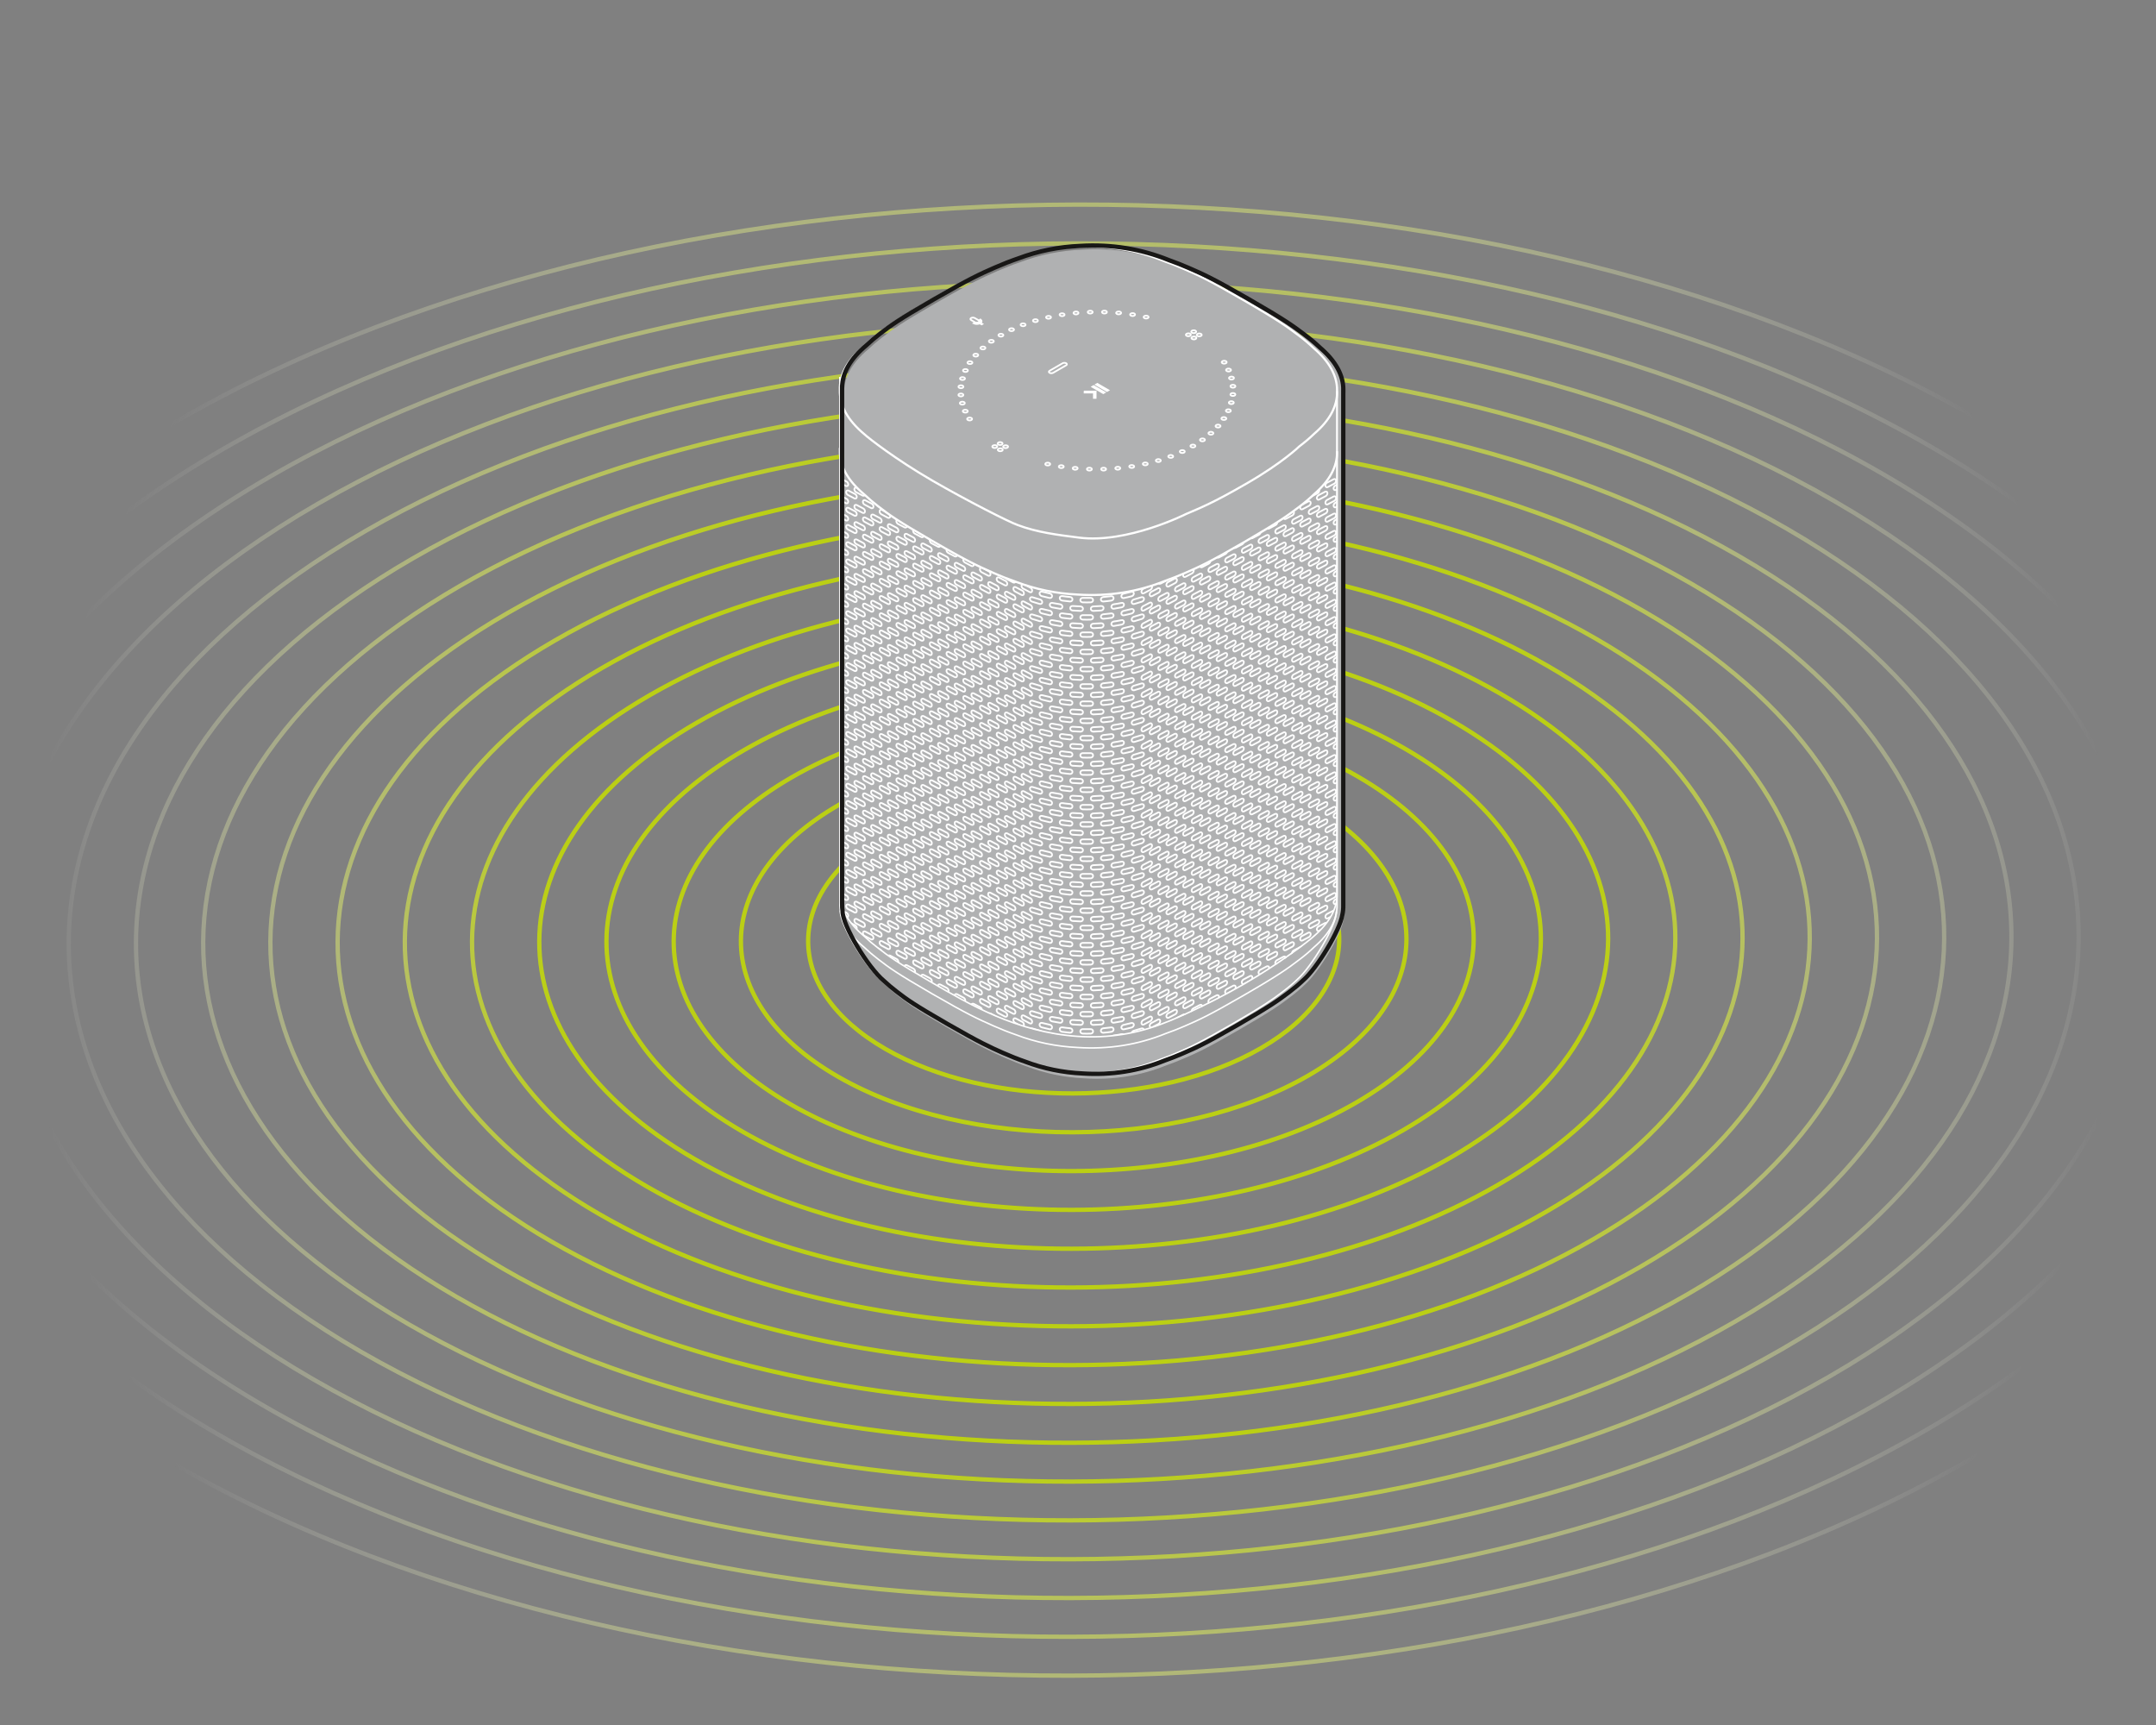 <?xml version="1.0" encoding="utf-8"?>
<svg version="1.1" id="Ebene_1" xmlns="http://www.w3.org/2000/svg" xmlns:xlink="http://www.w3.org/1999/xlink" x="0px" y="0px"
	 viewBox="0 50 500 400" style="enable-background:new 0 0 500 500;" xml:space="preserve">
<rect x="0" y="50" width="500" height="400" fill="#808080" stroke="none"/>
<style type="text/css">
	.st0{fill:none;stroke:url(#SVGID_1_);stroke-miterlimit:10;}
	.st1{fill:#B0B1B2;}
	.st2{clip-path:url(#SVGID_3_);}
	.st3{fill:none;stroke:#FFFFFF;stroke-width:0.4;stroke-miterlimit:10;}
	.st4{fill:none;stroke:#FFFFFF;stroke-width:0.5;stroke-miterlimit:10;}
	.st5{fill:none;stroke:#FFFFFF;stroke-width:0.35;stroke-miterlimit:10;}
	.st6{fill:none;stroke:#181716;stroke-miterlimit:10;}
</style>
<radialGradient id="SVGID_1_" cx="249" cy="268" r="241.686" gradientUnits="userSpaceOnUse">
	<stop  offset="0.505" style="stop-color:#BBCF14"/>
	<stop  offset="1" style="stop-color:#F5F5F6;stop-opacity:0"/>
</radialGradient>
<path class="st0" d="M292.68,242.78c23.98,13.84,23.85,36.36-0.27,50.28c-24.13,13.93-63.12,14-87.09,0.16
	c-23.98-13.84-23.85-36.36,0.27-50.28C229.71,229.01,268.71,228.94,292.68,242.78z M303.74,236.4
	c30.04,17.35,29.89,45.56-0.34,63.01c-30.23,17.45-79.1,17.54-109.14,0.2s-29.89-45.56,0.34-63.01S273.7,219.05,303.74,236.4z
	 M183.61,230.25c-36.34,20.98-36.52,54.89-0.41,75.74c36.11,20.85,94.85,20.74,131.19-0.24c36.34-20.98,36.52-54.89,0.41-75.74
	S219.95,209.27,183.61,230.25z M172.62,223.9c-42.45,24.51-42.66,64.11-0.48,88.47c42.18,24.35,110.78,24.23,153.23-0.28
	c42.45-24.51,42.66-64.11,0.48-88.47S215.07,199.4,172.62,223.9z M161.64,217.56c-48.55,28.03-48.8,73.34-0.55,101.2
	c48.25,27.86,126.72,27.72,175.28-0.32c48.55-28.03,48.8-73.34,0.55-101.2S210.19,189.53,161.64,217.56z M150.65,211.22
	c-54.66,31.56-54.94,82.56-0.62,113.92s142.66,31.2,197.32-0.36s54.94-82.56,0.62-113.92S205.31,179.66,150.65,211.22z
	 M139.66,204.87c-60.77,35.08-61.07,91.79-0.69,126.65s158.6,34.69,219.37-0.4s61.07-91.79,0.69-126.65S200.43,169.79,139.66,204.87
	z M128.67,198.53c-66.87,38.61-67.21,101.01-0.76,139.38s174.54,38.17,241.41-0.44s67.21-101.01,0.76-139.38
	S195.54,159.92,128.67,198.53z M117.68,192.18c-72.98,42.13-73.35,110.24-0.82,152.11s190.48,41.66,263.46-0.48
	s73.35-110.24,0.82-152.11S190.66,150.05,117.68,192.18z M106.7,185.84C27.61,231.5,27.21,305.3,105.8,350.68
	s206.42,45.14,285.5-0.52s79.49-119.46,0.89-164.84S185.78,140.18,106.7,185.84z M95.71,179.5
	c-85.19,49.19-85.62,128.68-0.96,177.56s222.36,48.63,307.55-0.56s85.62-128.68,0.96-177.56S180.9,130.31,95.71,179.5z
	 M84.72,173.15c-91.3,52.71-91.76,137.91-1.03,190.29s238.29,52.12,329.59-0.6s91.76-137.91,1.03-190.29S176.02,120.44,84.72,173.15
	z M73.73,166.81c-97.41,56.24-97.9,147.13-1.1,203.02s254.23,55.6,351.64-0.64s97.9-147.13,1.1-203.02S171.14,110.57,73.73,166.81z
	 M62.74,160.46c-103.51,59.76-104.04,156.36-1.17,215.75s270.17,59.09,373.68-0.68s104.04-156.36,1.17-215.75
	S166.26,100.7,62.74,160.46z M51.75,154.12C-57.86,217.41-58.42,319.7,50.52,382.59s286.11,62.57,395.73-0.72
	s110.17-165.58,1.24-228.47S161.37,90.83,51.75,154.12z M40.77,147.78c-115.73,66.81-116.31,174.8-1.31,241.2
	s302.05,66.06,417.77-0.76s116.31-174.8,1.31-241.2S156.49,80.96,40.77,147.78z"/>
<g>
	<g>
		<path class="st1" d="M311.83,141.42v-0.03c0-0.02,0-0.04,0-0.06c0.04-3.41-1.78-6.72-5.42-9.84c-1.05-1-2.23-2-3.52-2.97
			l-0.27-0.2c-2.4-1.81-4.3-3.23-12.63-8.04c-8.45-4.88-10.55-5.79-13.73-7.18l-0.23-0.1c-1.5-0.65-3.03-1.26-4.56-1.8
			c-6.48-2.63-13.38-3.75-20.52-3.31c-4.98,0.2-9.82,1.18-14.39,2.91c-1.79,0.61-3.57,1.31-5.3,2.07l-0.35,0.16
			c-3.11,1.38-5.57,2.46-13.85,7.24c-8.4,4.85-9.97,6.05-12.35,7.88l-0.17,0.13c-1.15,0.88-2.22,1.79-3.17,2.7
			c-3.69,3.08-5.57,6.36-5.61,9.76h-0.01v119.38l0.01,0.61c-0.02,0.54,0.02,1.07,0.1,1.6h0c-0.1,3.3,5.94,13.2,9.55,16.2
			c0.89,0.84,1.89,1.69,2.96,2.5l0.16,0.12c2.22,1.7,3.69,2.82,11.5,7.33c7.71,4.45,9.99,5.47,12.88,6.75l0.33,0.14
			c1.61,0.71,3.26,1.37,4.92,1.94c4.24,1.61,8.73,2.54,13.33,2.74c6.61,0.43,12.98-0.58,18.94-2.99c1.41-0.49,2.82-1.05,4.2-1.65
			l0.21-0.09c2.93-1.27,4.86-2.11,12.63-6.6c7.66-4.42,9.4-5.73,11.6-7.4l0.25-0.19c1.18-0.89,2.27-1.81,3.22-2.73
			c3.15-2.71,8.53-11.57,9.06-15.21c0.15-0.72,0.23-1.44,0.21-2.17c0-0.02,0-0.05,0-0.07v-0.04v0.16V141.42z"/>
	</g>
	<g id="cloneme">
		<defs>
			<path id="SVGID_2_" d="M310.07,154.77c0-0.02,0-0.05,0-0.08v-0.05c0,0,0-0.01,0-0.01S310.07,154.66,310.07,154.77 M194.77,154.47
				v101.84l0.01,0.6c-0.1,3.55,1.81,6.99,5.68,10.22c0.96,0.91,2.03,1.81,3.17,2.7l0.17,0.13c2.38,1.83,3.96,3.04,12.35,7.89
				c8.28,4.79,10.73,5.88,13.84,7.26l0.35,0.16c1.73,0.77,3.51,1.47,5.29,2.09c4.55,1.74,9.37,2.73,14.32,2.95
				c7.1,0.46,13.95-0.62,20.35-3.22c1.51-0.54,3.03-1.13,4.51-1.78l0.22-0.1c3.14-1.37,5.22-2.28,13.56-7.11
				c8.22-4.76,10.1-6.17,12.47-7.97l0.27-0.2c1.27-0.96,2.43-1.95,3.46-2.95c3.58-3.1,5.36-6.39,5.28-9.78c0-0.02,0-0.05,0-0.07
				v-0.06c0-0.02,0-0.04,0-0.06l0,0.23c0,0,0-100.87,0-101.78c0-0.38,0-0.59,0-0.71c0,0-1.69,6.69-5.28,9.79
				c-1.03,0.99-2.19,1.98-3.46,2.94l-0.27,0.2c-2.37,1.79-4.24,3.2-12.47,7.97c-8.34,4.83-10.42,5.73-13.56,7.1l-0.22,0.1
				c-1.48,0.65-3,1.24-4.51,1.78c-6.4,2.6-13.25,3.68-20.35,3.22c-4.95-0.22-9.77-1.21-14.32-2.95c-1.78-0.62-3.56-1.32-5.29-2.09
				l-0.35-0.16c-3.11-1.38-5.56-2.47-13.84-7.27c-8.39-4.86-9.97-6.06-12.35-7.9l-0.17-0.13c-1.15-0.88-2.22-1.79-3.17-2.7
				C196.58,161.46,194.67,158.02,194.77,154.47L194.77,154.47z"/>
		</defs>
		<clipPath id="SVGID_3_">
			<use xlink:href="#SVGID_2_" style="overflow:visible;"/>
		</clipPath>
		<g class="st2">
			<g id="pat">
				<path class="st3" d="M265.07,219.61c0.07,0,0.14-0.02,0.2-0.05l1.52-0.8c0.22-0.11,0.39-0.41,0.39-0.66
					c0-0.16-0.07-0.29-0.19-0.36c-0.11-0.06-0.24-0.05-0.37,0.02l-1.52,0.8c-0.22,0.11-0.39,0.41-0.39,0.66
					c0,0.16,0.07,0.29,0.19,0.36C264.96,219.6,265.01,219.61,265.07,219.61z M271.07,215.86c0-0.16-0.07-0.29-0.19-0.35
					c-0.11-0.06-0.24-0.05-0.37,0.01l-1.52,0.8c-0.22,0.11-0.39,0.41-0.39,0.66c0,0.16,0.07,0.29,0.19,0.36
					c0.05,0.02,0.11,0.04,0.16,0.04c0.07,0,0.14-0.02,0.21-0.05l1.52-0.8C270.9,216.41,271.07,216.12,271.07,215.86z M274.95,213.62
					c0-0.16-0.07-0.29-0.19-0.35c-0.11-0.06-0.24-0.05-0.37,0.01l-1.52,0.8c-0.22,0.11-0.39,0.41-0.39,0.66
					c0,0.16,0.07,0.29,0.19,0.36c0.05,0.02,0.11,0.04,0.16,0.04c0.07,0,0.14-0.02,0.2-0.05l1.52-0.8
					C274.77,214.17,274.95,213.88,274.95,213.62z M278.82,211.38c0-0.16-0.07-0.29-0.19-0.36c-0.11-0.06-0.24-0.05-0.37,0.02
					l-1.52,0.8c-0.22,0.11-0.39,0.41-0.39,0.66c0,0.16,0.07,0.29,0.19,0.36c0.05,0.02,0.11,0.04,0.16,0.04
					c0.07,0,0.14-0.02,0.2-0.05l1.52-0.8C278.65,211.93,278.82,211.64,278.82,211.38z M282.7,209.14c0-0.16-0.07-0.29-0.19-0.35
					c-0.11-0.06-0.24-0.05-0.37,0.01l-1.52,0.8c-0.22,0.11-0.39,0.41-0.39,0.66c0,0.16,0.07,0.29,0.19,0.36
					c0.05,0.02,0.11,0.04,0.16,0.04c0.07,0,0.14-0.02,0.2-0.05l1.52-0.8C282.53,209.69,282.7,209.4,282.7,209.14z M286.58,206.9
					c0-0.16-0.07-0.29-0.19-0.35c-0.11-0.06-0.24-0.05-0.37,0.01l-1.52,0.8c-0.22,0.11-0.39,0.41-0.39,0.66
					c0,0.16,0.07,0.29,0.19,0.36c0.05,0.02,0.11,0.04,0.16,0.04c0.07,0,0.14-0.02,0.21-0.05l1.52-0.8
					C286.41,207.45,286.58,207.16,286.58,206.9z M290.45,204.67c0-0.16-0.07-0.29-0.19-0.36c-0.11-0.06-0.24-0.05-0.37,0.02
					l-1.52,0.8c-0.22,0.11-0.39,0.41-0.39,0.66c0,0.16,0.07,0.29,0.19,0.36c0.05,0.02,0.11,0.04,0.16,0.04
					c0.07,0,0.14-0.02,0.2-0.05l1.52-0.8C290.28,205.21,290.45,204.92,290.45,204.67z M294.33,202.43c0-0.16-0.07-0.29-0.19-0.35
					c-0.11-0.06-0.24-0.05-0.37,0.01l-1.52,0.8c-0.22,0.11-0.39,0.41-0.39,0.66c0,0.16,0.07,0.29,0.19,0.36
					c0.05,0.02,0.11,0.04,0.16,0.04c0.07,0,0.14-0.02,0.2-0.05l1.52-0.8C294.16,202.98,294.33,202.69,294.33,202.43z M298.21,200.19
					c0-0.16-0.07-0.29-0.19-0.36c-0.11-0.06-0.24-0.05-0.37,0.02l-1.52,0.8c-0.22,0.11-0.39,0.41-0.39,0.66
					c0,0.16,0.07,0.29,0.19,0.36c0.05,0.02,0.11,0.04,0.16,0.04c0.07,0,0.14-0.02,0.21-0.05l1.52-0.8
					C298.04,200.74,298.21,200.45,298.21,200.19z M302.09,197.95c0-0.16-0.07-0.29-0.19-0.36c-0.11-0.06-0.24-0.05-0.37,0.02
					l-1.52,0.8c-0.22,0.11-0.39,0.41-0.39,0.66c0,0.16,0.07,0.29,0.19,0.36c0.05,0.02,0.11,0.04,0.16,0.04
					c0.07,0,0.14-0.02,0.2-0.05l1.52-0.8C301.91,198.5,302.09,198.21,302.09,197.95z M305.96,195.71c0-0.16-0.07-0.29-0.19-0.35
					c-0.11-0.06-0.24-0.05-0.37,0.01l-1.52,0.8c-0.22,0.11-0.39,0.41-0.39,0.66c0,0.16,0.07,0.29,0.19,0.36
					c0.05,0.02,0.11,0.04,0.16,0.04c0.07,0,0.14-0.02,0.21-0.05l1.52-0.8C305.79,196.26,305.96,195.97,305.96,195.71z
					 M309.84,193.47c0-0.16-0.07-0.29-0.19-0.36c-0.11-0.06-0.24-0.05-0.37,0.02l-1.52,0.8c-0.22,0.11-0.39,0.41-0.39,0.66
					c0,0.16,0.07,0.29,0.19,0.36c0.05,0.02,0.11,0.04,0.16,0.04c0.07,0,0.14-0.02,0.21-0.05l1.52-0.8
					C309.67,194.02,309.84,193.73,309.84,193.47z M268.53,218.42l-1.52,0.8c-0.22,0.11-0.39,0.41-0.39,0.66
					c0,0.16,0.07,0.29,0.19,0.36c0.05,0.02,0.11,0.04,0.16,0.04c0.07,0,0.14-0.02,0.2-0.05l1.52-0.8c0.22-0.11,0.39-0.41,0.39-0.66
					c0-0.16-0.07-0.29-0.19-0.36C268.79,218.35,268.65,218.35,268.53,218.42z M272.77,216.17c-0.11-0.06-0.24-0.05-0.37,0.01
					l-1.52,0.8c-0.22,0.11-0.39,0.41-0.39,0.66c0,0.16,0.07,0.29,0.19,0.36c0.05,0.02,0.11,0.04,0.16,0.04
					c0.07,0,0.14-0.02,0.2-0.05l1.52-0.8c0.22-0.11,0.39-0.4,0.39-0.66C272.96,216.36,272.89,216.23,272.77,216.17z M276.65,213.93
					c-0.11-0.06-0.24-0.05-0.37,0.01l-1.52,0.8c-0.22,0.11-0.39,0.41-0.39,0.66c0,0.16,0.07,0.29,0.19,0.36
					c0.05,0.02,0.11,0.04,0.16,0.04c0.07,0,0.14-0.02,0.21-0.05l1.52-0.8c0.22-0.11,0.39-0.41,0.39-0.66
					C276.84,214.12,276.77,213.99,276.65,213.93z M280.16,211.7l-1.52,0.8c-0.22,0.11-0.39,0.41-0.39,0.66
					c0,0.16,0.07,0.29,0.19,0.36c0.05,0.02,0.11,0.04,0.16,0.04c0.07,0,0.14-0.02,0.2-0.05l1.52-0.8c0.22-0.11,0.39-0.41,0.39-0.66
					c0-0.16-0.07-0.29-0.19-0.36C280.42,211.63,280.28,211.64,280.16,211.7z M284.41,209.45c-0.11-0.06-0.24-0.05-0.37,0.01
					l-1.52,0.8c-0.22,0.11-0.39,0.41-0.39,0.66c0,0.16,0.07,0.29,0.19,0.36c0.05,0.02,0.11,0.04,0.16,0.04
					c0.07,0,0.14-0.02,0.2-0.05l1.52-0.8c0.22-0.11,0.39-0.4,0.39-0.66C284.6,209.64,284.53,209.51,284.41,209.45z M288.28,207.21
					c-0.11-0.06-0.24-0.05-0.37,0.01l-1.52,0.8c-0.22,0.11-0.39,0.41-0.39,0.66c0,0.16,0.07,0.29,0.19,0.36
					c0.05,0.02,0.11,0.04,0.16,0.04c0.07,0,0.14-0.02,0.2-0.05l1.52-0.8c0.22-0.11,0.39-0.41,0.39-0.66
					C288.47,207.4,288.4,207.28,288.28,207.21z M291.79,204.99l-1.52,0.8c-0.22,0.11-0.39,0.41-0.39,0.66
					c0,0.16,0.07,0.29,0.19,0.36c0.05,0.02,0.11,0.04,0.16,0.04c0.07,0,0.14-0.02,0.21-0.05l1.52-0.8c0.22-0.11,0.39-0.41,0.39-0.66
					c0-0.16-0.07-0.29-0.19-0.36C292.05,204.92,291.92,204.92,291.79,204.99z M296.04,202.74c-0.11-0.06-0.24-0.05-0.37,0.01
					l-1.52,0.8c-0.22,0.12-0.39,0.41-0.39,0.66c0,0.16,0.07,0.29,0.19,0.36c0.05,0.02,0.11,0.04,0.16,0.04
					c0.07,0,0.14-0.02,0.2-0.05l1.52-0.8c0.22-0.11,0.39-0.4,0.39-0.66C296.23,202.93,296.16,202.8,296.04,202.74z M299.55,200.51
					l-1.52,0.8c-0.22,0.11-0.39,0.41-0.39,0.66c0,0.16,0.07,0.29,0.19,0.36c0.05,0.02,0.11,0.04,0.16,0.04
					c0.07,0,0.14-0.02,0.2-0.05l1.52-0.8c0.22-0.11,0.39-0.41,0.39-0.66c0-0.16-0.07-0.29-0.19-0.36
					C299.81,200.44,299.67,200.44,299.55,200.51z M303.42,198.27l-1.52,0.8c-0.22,0.11-0.39,0.41-0.39,0.66
					c0,0.16,0.07,0.29,0.19,0.36c0.05,0.02,0.11,0.04,0.16,0.04c0.07,0,0.14-0.02,0.2-0.05l1.52-0.8c0.22-0.11,0.39-0.41,0.39-0.66
					c0-0.16-0.07-0.29-0.19-0.36C303.68,198.2,303.55,198.21,303.42,198.27z M307.67,196.02c-0.11-0.06-0.24-0.05-0.37,0.01
					l-1.52,0.8c-0.22,0.11-0.39,0.41-0.39,0.66c0,0.16,0.07,0.29,0.19,0.36c0.05,0.02,0.11,0.04,0.16,0.04
					c0.07,0,0.14-0.02,0.2-0.06l1.52-0.8c0.22-0.11,0.39-0.41,0.39-0.66C307.86,196.21,307.79,196.08,307.67,196.02z M311.55,193.78
					c-0.11-0.06-0.24-0.05-0.37,0.02l-1.52,0.8c-0.22,0.11-0.39,0.41-0.39,0.66c0,0.16,0.07,0.29,0.19,0.36
					c0.05,0.02,0.11,0.04,0.16,0.04c0.07,0,0.14-0.02,0.2-0.05l1.52-0.8c0.22-0.11,0.39-0.41,0.39-0.66
					C311.74,193.97,311.67,193.84,311.55,193.78z M239.18,219.31c0.12-0.06,0.19-0.19,0.19-0.36c0-0.26-0.17-0.55-0.39-0.66
					l-1.52-0.8c-0.13-0.07-0.26-0.07-0.37-0.02c-0.12,0.06-0.19,0.19-0.19,0.36c0,0.26,0.17,0.55,0.39,0.66l1.52,0.8
					c0.07,0.04,0.14,0.05,0.2,0.05C239.08,219.35,239.13,219.34,239.18,219.31z M235.31,217.07c0.12-0.06,0.19-0.19,0.19-0.36
					c0-0.26-0.17-0.55-0.39-0.66l-1.52-0.8c-0.13-0.07-0.26-0.07-0.37-0.01c-0.12,0.06-0.19,0.19-0.19,0.35
					c0,0.26,0.17,0.55,0.39,0.66l1.52,0.8c0.07,0.04,0.14,0.05,0.21,0.05C235.2,217.11,235.26,217.1,235.31,217.07z M231.43,214.84
					c0.12-0.06,0.19-0.19,0.19-0.36c0-0.26-0.17-0.55-0.39-0.66l-1.52-0.8c-0.13-0.07-0.26-0.07-0.37-0.02
					c-0.12,0.06-0.19,0.19-0.19,0.36c0,0.26,0.17,0.55,0.39,0.66l1.52,0.8c0.07,0.04,0.14,0.05,0.2,0.05
					C231.32,214.87,231.38,214.86,231.43,214.84z M227.55,212.6c0.12-0.06,0.19-0.19,0.19-0.36c0-0.26-0.17-0.55-0.39-0.66
					l-1.52-0.8c-0.13-0.07-0.26-0.07-0.37-0.02c-0.12,0.06-0.19,0.19-0.19,0.36c0,0.26,0.17,0.55,0.39,0.66l1.52,0.8
					c0.07,0.04,0.14,0.05,0.21,0.05C227.45,212.64,227.5,212.62,227.55,212.6z M223.67,210.36c0.12-0.06,0.19-0.19,0.19-0.36
					c0-0.26-0.17-0.55-0.39-0.66l-1.52-0.8c-0.13-0.06-0.26-0.07-0.37-0.01c-0.12,0.06-0.19,0.19-0.19,0.35
					c0,0.26,0.17,0.55,0.39,0.66l1.52,0.8c0.07,0.04,0.14,0.05,0.21,0.05C223.57,210.4,223.62,210.38,223.67,210.36z M219.8,208.12
					c0.12-0.06,0.19-0.19,0.19-0.36c0-0.26-0.17-0.55-0.39-0.66l-1.52-0.8c-0.13-0.07-0.26-0.07-0.37-0.02
					c-0.12,0.06-0.19,0.19-0.19,0.36c0,0.26,0.17,0.55,0.39,0.66l1.52,0.8c0.07,0.04,0.14,0.05,0.2,0.05
					C219.69,208.16,219.75,208.15,219.8,208.12z M215.92,205.88c0.12-0.06,0.19-0.19,0.19-0.36c0-0.26-0.17-0.55-0.39-0.66
					l-1.52-0.8c-0.13-0.07-0.26-0.07-0.37-0.01c-0.12,0.06-0.19,0.19-0.19,0.35c0,0.26,0.17,0.55,0.39,0.66l1.52,0.8
					c0.07,0.04,0.14,0.05,0.21,0.05C215.81,205.92,215.87,205.91,215.92,205.88z M212.04,203.64c0.12-0.06,0.19-0.19,0.19-0.36
					c0-0.26-0.17-0.55-0.39-0.66l-1.52-0.8c-0.13-0.06-0.26-0.07-0.37-0.01c-0.12,0.06-0.19,0.19-0.19,0.35
					c0,0.26,0.17,0.55,0.39,0.66l1.52,0.8c0.07,0.04,0.14,0.05,0.2,0.05C211.94,203.68,211.99,203.67,212.04,203.64z M208.16,201.41
					c0.12-0.06,0.19-0.19,0.19-0.36c0-0.26-0.17-0.55-0.39-0.66l-1.52-0.8c-0.13-0.07-0.26-0.07-0.37-0.02
					c-0.12,0.06-0.19,0.19-0.19,0.36c0,0.26,0.17,0.55,0.39,0.66l1.52,0.8c0.07,0.04,0.14,0.05,0.2,0.05
					C208.06,201.44,208.12,201.43,208.16,201.41z M204.29,199.17c0.12-0.06,0.19-0.19,0.19-0.36c0-0.26-0.17-0.55-0.39-0.66
					l-1.52-0.8c-0.13-0.06-0.26-0.07-0.37-0.01c-0.12,0.06-0.19,0.19-0.19,0.35c0,0.26,0.17,0.55,0.39,0.66l1.52,0.8
					c0.07,0.04,0.14,0.05,0.21,0.05C204.18,199.2,204.24,199.19,204.29,199.17z M200.41,196.93c0.12-0.06,0.19-0.19,0.19-0.36
					c0-0.26-0.17-0.55-0.39-0.66l-1.52-0.8c-0.13-0.06-0.26-0.07-0.37-0.01c-0.12,0.06-0.19,0.19-0.19,0.35
					c0,0.26,0.17,0.55,0.39,0.66l1.52,0.8c0.07,0.04,0.14,0.05,0.21,0.05C200.3,196.97,200.36,196.95,200.41,196.93z M196.53,194.69
					c0.12-0.06,0.19-0.19,0.19-0.36c0-0.26-0.17-0.55-0.39-0.66l-1.52-0.8c-0.13-0.07-0.26-0.07-0.37-0.01
					c-0.12,0.06-0.19,0.19-0.19,0.35c0,0.26,0.17,0.55,0.39,0.66l1.52,0.8c0.07,0.04,0.14,0.05,0.2,0.05
					C196.43,194.73,196.48,194.71,196.53,194.69z M237.09,218.96l-1.52-0.8c-0.13-0.07-0.26-0.07-0.37-0.02
					c-0.12,0.06-0.19,0.19-0.19,0.36c0,0.26,0.17,0.55,0.39,0.66l1.52,0.8c0.07,0.04,0.14,0.05,0.2,0.05c0.06,0,0.11-0.01,0.16-0.04
					c0.12-0.06,0.19-0.19,0.19-0.36C237.48,219.36,237.31,219.07,237.09,218.96z M233.21,216.72l-1.52-0.8
					c-0.13-0.07-0.26-0.07-0.37-0.01c-0.12,0.06-0.19,0.19-0.19,0.35c0,0.26,0.17,0.55,0.39,0.66l1.52,0.8
					c0.07,0.04,0.14,0.05,0.21,0.05c0.06,0,0.11-0.01,0.16-0.04c0.12-0.06,0.19-0.19,0.19-0.36
					C233.6,217.12,233.43,216.83,233.21,216.72z M229.33,214.48l-1.52-0.8c-0.13-0.07-0.26-0.07-0.37-0.02
					c-0.12,0.06-0.19,0.19-0.19,0.36c0,0.26,0.17,0.55,0.39,0.66l1.52,0.8c0.07,0.04,0.14,0.05,0.21,0.05
					c0.06,0,0.11-0.01,0.16-0.04c0.12-0.06,0.19-0.19,0.19-0.36C229.72,214.89,229.55,214.59,229.33,214.48z M225.46,212.24
					l-1.52-0.8c-0.13-0.06-0.26-0.07-0.37-0.01c-0.12,0.06-0.19,0.19-0.19,0.35c0,0.26,0.17,0.55,0.39,0.66l1.52,0.8
					c0.07,0.04,0.14,0.05,0.2,0.05c0.06,0,0.11-0.01,0.16-0.04c0.12-0.06,0.19-0.19,0.19-0.36
					C225.84,212.65,225.67,212.36,225.46,212.24z M221.58,210l-1.52-0.8c-0.13-0.06-0.26-0.07-0.37-0.01
					c-0.12,0.06-0.19,0.19-0.19,0.35c0,0.26,0.17,0.55,0.39,0.66l1.52,0.8c0.07,0.04,0.14,0.05,0.2,0.05c0.06,0,0.11-0.01,0.16-0.04
					c0.12-0.06,0.19-0.19,0.19-0.36C221.97,210.41,221.8,210.12,221.58,210z M217.7,207.77l-1.52-0.8
					c-0.13-0.07-0.26-0.07-0.37-0.02c-0.12,0.06-0.19,0.19-0.19,0.36c0,0.26,0.17,0.55,0.39,0.66l1.52,0.8
					c0.07,0.04,0.14,0.05,0.21,0.05c0.06,0,0.11-0.01,0.16-0.04c0.12-0.06,0.19-0.19,0.19-0.36
					C218.09,208.17,217.92,207.88,217.7,207.77z M213.83,205.53l-1.52-0.8c-0.13-0.07-0.26-0.07-0.37-0.01
					c-0.12,0.06-0.19,0.19-0.19,0.35c0,0.26,0.17,0.55,0.39,0.66l1.52,0.8c0.07,0.04,0.14,0.05,0.21,0.05
					c0.06,0,0.11-0.01,0.16-0.04c0.12-0.06,0.19-0.19,0.19-0.36C214.21,205.93,214.04,205.64,213.83,205.53z M209.95,203.29
					l-1.52-0.8c-0.13-0.06-0.26-0.07-0.37-0.01c-0.12,0.06-0.19,0.19-0.19,0.35c0,0.26,0.17,0.55,0.39,0.66l1.52,0.8
					c0.07,0.04,0.14,0.05,0.2,0.05c0.06,0,0.11-0.01,0.16-0.04c0.12-0.06,0.19-0.19,0.19-0.36
					C210.34,203.69,210.17,203.4,209.95,203.29z M206.07,201.05l-1.52-0.8c-0.13-0.07-0.26-0.07-0.37-0.02
					c-0.12,0.06-0.19,0.19-0.19,0.36c0,0.26,0.17,0.55,0.39,0.66l1.52,0.8c0.07,0.04,0.14,0.05,0.2,0.05c0.06,0,0.11-0.01,0.16-0.04
					c0.12-0.06,0.19-0.19,0.19-0.36C206.46,201.46,206.29,201.16,206.07,201.05z M202.19,198.81l-1.52-0.8
					c-0.13-0.06-0.26-0.07-0.37-0.01c-0.12,0.06-0.19,0.19-0.19,0.35c0,0.26,0.17,0.55,0.39,0.66l1.52,0.8
					c0.07,0.04,0.14,0.05,0.2,0.05c0.06,0,0.11-0.01,0.16-0.04c0.12-0.06,0.19-0.19,0.19-0.36
					C202.58,199.22,202.41,198.93,202.19,198.81z M198.32,196.57l-1.52-0.8c-0.13-0.06-0.26-0.07-0.37-0.01
					c-0.12,0.06-0.19,0.19-0.19,0.35c0,0.26,0.17,0.55,0.39,0.66l1.52,0.8c0.07,0.04,0.14,0.05,0.2,0.05c0.06,0,0.11-0.01,0.16-0.04
					c0.12-0.06,0.19-0.19,0.19-0.36C198.71,196.98,198.53,196.69,198.32,196.57z M243.81,220.58c0.11-0.08,0.18-0.21,0.18-0.37
					c0-0.27-0.23-0.53-0.53-0.59c-0.59-0.12-1.19-0.27-1.77-0.42c-0.16-0.04-0.31-0.02-0.43,0.06c-0.11,0.08-0.18,0.2-0.18,0.36
					c0,0.27,0.23,0.54,0.52,0.61c0.59,0.16,1.19,0.3,1.79,0.43c0.04,0.01,0.08,0.01,0.13,0.01
					C243.62,220.67,243.72,220.64,243.81,220.58z M248.72,220.98c0-0.28-0.24-0.52-0.56-0.55c-0.6-0.05-1.21-0.12-1.8-0.21
					c-0.16-0.02-0.31,0.02-0.43,0.1c-0.11,0.09-0.17,0.21-0.17,0.37c0,0.27,0.24,0.53,0.54,0.57c0.61,0.09,1.22,0.16,1.82,0.21
					c0.02,0,0.04,0,0.06,0c0.14,0,0.26-0.04,0.36-0.12C248.66,221.26,248.72,221.13,248.72,220.98z M253.5,221.14
					c0-0.14-0.06-0.26-0.17-0.36c-0.11-0.1-0.27-0.16-0.41-0.14c-0.6,0.01-1.21,0.01-1.81,0c-0.15,0-0.3,0.05-0.41,0.14
					c-0.11,0.09-0.17,0.22-0.17,0.37c0,0.28,0.26,0.52,0.57,0.53c0.32,0.01,0.64,0.01,0.96,0.01c0.29,0,0.58,0,0.87-0.01
					C253.25,221.68,253.5,221.44,253.5,221.14z M258.26,220.69c0-0.14-0.06-0.26-0.17-0.35c-0.11-0.09-0.27-0.13-0.43-0.1
					c-0.6,0.08-1.21,0.15-1.8,0.2c-0.31,0.03-0.56,0.27-0.56,0.56c0,0.14,0.06,0.27,0.17,0.36c0.1,0.08,0.23,0.12,0.36,0.12
					c0.02,0,0.04,0,0.05,0c0.61-0.05,1.22-0.12,1.82-0.21C258.02,221.24,258.26,220.98,258.26,220.69z M260.53,220.69
					c0.04,0,0.08,0,0.12-0.01c0.6-0.12,1.2-0.27,1.79-0.42c0.29-0.08,0.51-0.35,0.52-0.63c0-0.14-0.06-0.27-0.18-0.34
					c-0.12-0.08-0.28-0.1-0.43-0.06c-0.59,0.15-1.18,0.29-1.77,0.42c-0.3,0.06-0.53,0.32-0.53,0.6c0,0.14,0.07,0.27,0.18,0.35
					C260.31,220.66,260.42,220.69,260.53,220.69z M241.19,221.01c-0.58-0.16-1.17-0.33-1.74-0.52c-0.16-0.05-0.31-0.04-0.43,0.04
					c-0.11,0.07-0.18,0.2-0.18,0.35c0,0.27,0.22,0.54,0.5,0.63c0.58,0.19,1.17,0.37,1.76,0.53c0.05,0.02,0.11,0.02,0.16,0.02
					c0.1,0,0.19-0.03,0.27-0.08c0.11-0.08,0.18-0.2,0.18-0.36C241.71,221.36,241.48,221.09,241.19,221.01z M245.85,222.12
					c-0.6-0.09-1.2-0.19-1.79-0.31c-0.16-0.03-0.31,0-0.43,0.08c-0.12,0.08-0.18,0.2-0.18,0.36c0,0.27,0.23,0.53,0.53,0.59
					c0.6,0.12,1.2,0.23,1.81,0.32c0.03,0,0.06,0.01,0.09,0.01c0.12,0,0.24-0.04,0.33-0.11c0.11-0.08,0.18-0.21,0.18-0.37
					C246.4,222.41,246.16,222.16,245.85,222.12z M250.59,222.62c-0.6-0.02-1.21-0.06-1.81-0.1c-0.15-0.02-0.31,0.03-0.42,0.12
					c-0.11,0.09-0.17,0.22-0.17,0.37c0,0.28,0.25,0.53,0.56,0.55c0.61,0.05,1.22,0.08,1.83,0.1h0.02c0.15,0,0.29-0.05,0.39-0.14
					c0.11-0.1,0.17-0.22,0.17-0.38C251.16,222.87,250.91,222.63,250.59,222.62z M255.35,222.52c-0.6,0.05-1.21,0.08-1.81,0.1
					c-0.31,0.01-0.57,0.24-0.57,0.54c0,0.14,0.06,0.27,0.17,0.36c0.11,0.09,0.24,0.14,0.39,0.14h0.02c0.61-0.02,1.22-0.06,1.83-0.1
					c0.31-0.03,0.56-0.27,0.56-0.57c0-0.14-0.06-0.26-0.17-0.35C255.66,222.55,255.51,222.5,255.35,222.52z M260.07,221.81
					c-0.59,0.12-1.2,0.23-1.79,0.31c-0.3,0.04-0.54,0.29-0.55,0.58c0,0.14,0.06,0.27,0.18,0.35c0.09,0.07,0.21,0.11,0.33,0.11
					c0.03,0,0.06,0,0.09-0.01c0.6-0.09,1.21-0.2,1.81-0.32c0.3-0.06,0.53-0.32,0.53-0.61c0-0.14-0.06-0.27-0.18-0.35
					C260.39,221.8,260.23,221.77,260.07,221.81z M264.69,220.49c-0.57,0.19-1.16,0.36-1.74,0.52c-0.29,0.08-0.51,0.35-0.51,0.63
					c0,0.14,0.07,0.27,0.18,0.35c0.08,0.05,0.17,0.08,0.27,0.08c0.05,0,0.11-0.01,0.16-0.02c0.59-0.16,1.18-0.34,1.76-0.53
					c0.28-0.09,0.5-0.37,0.5-0.65c0-0.14-0.07-0.27-0.18-0.34C265,220.45,264.85,220.44,264.69,220.49z"/>
			</g>
      <use xlink:href="#pat" transform="translate (0 -32)"/>
      <use xlink:href="#pat" transform="translate (0 -28)"/>
      <use xlink:href="#pat" transform="translate (0 -24)"/>
      <use xlink:href="#pat" transform="translate (0 -20)"/>
      <use xlink:href="#pat" transform="translate (0 -16)"/>
      <use xlink:href="#pat" transform="translate (0 -12)"/>
      <use xlink:href="#pat" transform="translate (0 -8)"/>
      <use xlink:href="#pat" transform="translate (0 -4)"/>
      <use xlink:href="#pat" transform="translate (0 4)"/>
      <use xlink:href="#pat" transform="translate (0 8)"/>
      <use xlink:href="#pat" transform="translate (0 12)"/>
      <use xlink:href="#pat" transform="translate (0 16)"/>
      <use xlink:href="#pat" transform="translate (0 20)"/>
      <use xlink:href="#pat" transform="translate (0 24)"/>
      <use xlink:href="#pat" transform="translate (0 28)"/>
      <use xlink:href="#pat" transform="translate (0 32)"/>
      <use xlink:href="#pat" transform="translate (0 36)"/>
      <use xlink:href="#pat" transform="translate (0 40)"/>
      <use xlink:href="#pat" transform="translate (0 44)"/>
      <use xlink:href="#pat" transform="translate (0 48)"/>
      <use xlink:href="#pat" transform="translate (0 52)"/>
      <use xlink:href="#pat" transform="translate (0 56)"/>
      <use xlink:href="#pat" transform="translate (0 60)"/>
      <use xlink:href="#pat" transform="translate (0 64)"/>
      <use xlink:href="#pat" transform="translate (0 68)"/>
      <use xlink:href="#pat" transform="translate (0 72)"/>
		</g>
	</g>
	<g>
		<path class="st4" d="M216.16,161.41c-8.39-4.86-14.74-9.81-15.7-10.72c-3.87-3.23-5.78-6.67-5.68-10.22
			c-0.14-3.55,1.73-6.98,5.57-10.2c0.95-0.91,2-1.81,3.14-2.69l0.17-0.13c2.37-1.82,3.93-3.02,12.27-7.85
			c8.23-4.76,10.67-5.84,13.76-7.22l0.35-0.15c1.72-0.76,3.49-1.46,5.27-2.07c4.54-1.72,9.34-2.7,14.29-2.9
			c7.09-0.43,13.95,0.68,20.39,3.3c1.52,0.54,3.04,1.14,4.53,1.79l0.23,0.1c3.16,1.38,5.25,2.29,13.64,7.15
			c8.28,4.79,10.16,6.21,12.55,8.01l0.27,0.2c1.28,0.96,2.45,1.96,3.49,2.96c3.62,3.11,5.43,6.41,5.38,9.81c0,0.02,0,0.04,0,0.06
			v0.06c0,0.03,0,0.05,0,0.08c0.08,3.39-1.69,6.69-5.28,9.78c-1.03,1-2.19,1.98-3.46,2.94c0,0-3.84,3.76-12.07,8.52
			c-8.34,4.83-11.06,5.8-14.21,7.17c0,0-13.66,6.9-24.79,5.48c-4.92-0.63-9.77-1.21-14.32-2.95
			C234.17,171.11,224.43,166.2,216.16,161.41z"/>
		<path class="st5" d="M309.91,261.36c0.08,3.14-5.74,12.88-9.05,15.75c-0.95,0.92-2.03,1.84-3.2,2.72l-0.25,0.19
			c-2.19,1.65-3.92,2.96-11.53,7.37c-7.71,4.46-9.63,5.3-12.54,6.57l-0.21,0.09c-1.37,0.6-2.77,1.15-4.17,1.64
			c-5.92,2.4-12.25,3.41-18.82,2.98c-4.58-0.2-9.03-1.12-13.25-2.73c-1.65-0.57-3.3-1.22-4.89-1.93l-0.32-0.14
			c-2.87-1.28-5.14-2.29-12.8-6.72c-7.76-4.49-9.22-5.61-11.43-7.3l-0.16-0.12c-1.06-0.82-2.05-1.65-2.94-2.5
			c-3.58-2.99-9.59-12.85-9.49-16.13"/>
		<path class="st5" d="M310.07,140.67v119.17l0-0.23c0,0.02,0,0.04,0,0.06v0.06c0,0.03,0,0.05,0,0.08c0.08,3.39-1.7,6.69-5.28,9.78
			c-1.03,1-2.19,1.98-3.46,2.94l-0.27,0.2c-2.37,1.79-4.24,3.21-12.46,7.97c-8.34,4.83-10.42,5.73-13.56,7.1l-0.22,0.1
			c-1.48,0.65-3,1.24-4.51,1.77c-6.4,2.6-13.25,3.69-20.35,3.23c-4.95-0.22-9.77-1.21-14.32-2.95c-1.78-0.61-3.56-1.32-5.29-2.09
			L230,287.7c-3.11-1.38-5.56-2.47-13.84-7.26c-8.39-4.86-9.97-6.07-12.35-7.9l-0.17-0.13c-1.15-0.88-2.22-1.79-3.17-2.7
			c-3.88-3.23-5.79-6.67-5.68-10.22l-0.01-0.6V139.99"/>
		<path class="st5" d="M310.07,140.77l0,116.49l0-0.23c0,0.02,0,0.04,0,0.06v0.06c0,0.03,0,0.05,0,0.08
			c0.08,3.39-1.7,6.69-5.28,9.78c-1.03,1-7.97,6.35-16.19,11.11c-8.34,4.83-16.78,8.44-18.3,8.97c-6.4,2.6-13.25,3.7-20.35,3.23
			c-14.31-0.96-25.52-7.67-33.8-12.46c-8.39-4.86-9.97-6.07-12.35-7.9l-0.17-0.13c-1.15-0.88-2.22-1.79-3.17-2.7
			c-3.88-3.23-5.79-6.67-5.68-10.22l-0.01-0.6V137.4"/>
		<path class="st4" d="M310.07,154.64v0.06c0,0.03,0,0.05,0,0.07c0.08,3.39-1.7,6.69-5.28,9.79c-1.03,1-2.19,1.98-3.46,2.94
			l-0.27,0.2c-2.37,1.79-4.24,3.2-12.46,7.97c-8.34,4.83-10.42,5.73-13.56,7.1l-0.22,0.1c-1.48,0.65-3,1.24-4.51,1.78
			c-6.4,2.6-13.25,3.68-20.35,3.22c-4.95-0.22-9.77-1.21-14.32-2.95c-1.78-0.62-3.56-1.32-5.29-2.09l-0.35-0.16
			c-3.11-1.38-5.56-2.47-13.84-7.27c-8.39-4.85-9.97-6.06-12.35-7.89l-0.17-0.13c-1.15-0.88-2.22-1.79-3.17-2.7
			c-3.88-3.23-5.79-6.67-5.68-10.22l-0.01-0.6"/>
		<path class="st4" d="M310.07,154.81"/>
		<path class="st6" d="M311.53,140.51v-0.03c0-0.02,0-0.04,0-0.06c0.04-3.4-1.78-6.71-5.43-9.83c-1.05-1-2.23-2-3.52-2.96l-0.27-0.2
			c-2.41-1.81-4.31-3.23-12.65-8.03c-8.46-4.87-10.56-5.78-13.75-7.17l-0.23-0.1c-1.5-0.65-3.03-1.26-4.57-1.8
			c-6.48-2.63-13.4-3.74-20.55-3.31c-4.99,0.2-9.83,1.18-14.4,2.9c-1.79,0.61-3.58,1.31-5.31,2.07l-0.35,0.15
			c-3.12,1.37-5.58,2.46-13.87,7.24c-8.41,4.84-9.98,6.05-12.37,7.87l-0.17,0.13c-1.15,0.88-2.22,1.79-3.17,2.69
			c-3.69,3.08-5.58,6.35-5.62,9.74h-0.01v119.23l0.01,0.6c-0.01,0.54,0.02,1.07,0.1,1.6h0c-0.1,3.3,5.95,13.18,9.56,16.18
			c0.89,0.84,1.89,1.68,2.96,2.5l0.16,0.12c2.22,1.7,3.69,2.82,11.51,7.32c7.72,4.44,10.01,5.46,12.9,6.74l0.33,0.14
	c1.61,0.71,3.27,1.37,4.93,1.94c4.25,1.61,8.74,2.53,13.35,2.74c6.62,0.43,13-0.58,18.97-2.99c1.41-0.49,2.83-1.05,4.21-1.65
			l0.21-0.09c2.93-1.27,4.87-2.11,12.65-6.59c7.67-4.42,9.41-5.73,11.62-7.39l0.25-0.19c1.18-0.89,2.27-1.81,3.23-2.73
			c3.15-2.71,8.54-11.56,9.07-15.19c0.15-0.71,0.23-1.44,0.21-2.16c0-0.02,0-0.04,0-0.07v-0.04v0.16V140.51z"/>
	</g>
</g>
<g>
	<path id="topelements" class="st3" d="M231.71,127.49c0.23-0.13,0.6-0.13,0.82,0c0.23,0.13,0.23,0.34,0,0.47s-0.6,0.13-0.82,0
		C231.48,127.83,231.49,127.62,231.71,127.49z M277.06,153.19c-0.23-0.13-0.59-0.13-0.82,0s-0.23,0.34,0,0.47
		c0.23,0.13,0.59,0.13,0.82,0C277.28,153.53,277.29,153.32,277.06,153.19z M230.27,128.88c-0.25-0.12-0.62-0.09-0.82,0.05
		c-0.2,0.14-0.17,0.36,0.08,0.47c0.25,0.12,0.62,0.09,0.82-0.05C230.56,129.21,230.52,129,230.27,128.88z M279.23,151.74
		c-0.25-0.12-0.62-0.09-0.82,0.05c-0.2,0.14-0.17,0.36,0.08,0.47c0.25,0.12,0.62,0.09,0.82-0.05
		C279.52,152.07,279.48,151.86,279.23,151.74z M228.27,130.41c-0.27-0.1-0.63-0.06-0.8,0.1c-0.18,0.16-0.1,0.36,0.17,0.46
		c0.27,0.1,0.63,0.06,0.8-0.1C228.62,130.72,228.54,130.51,228.27,130.41z M281.14,150.18c-0.27-0.1-0.63-0.06-0.8,0.1
		c-0.18,0.16-0.1,0.36,0.17,0.46c0.27,0.1,0.63,0.06,0.8-0.1C281.48,150.48,281.4,150.28,281.14,150.18z M226.56,132.05
		c-0.29-0.08-0.64-0.02-0.78,0.15c-0.15,0.17-0.03,0.37,0.25,0.45s0.64,0.02,0.78-0.15C226.95,132.33,226.84,132.13,226.56,132.05z
		 M282.74,148.5c-0.29-0.08-0.64-0.02-0.78,0.15c-0.15,0.17-0.03,0.37,0.25,0.45c0.29,0.08,0.64,0.02,0.78-0.15
		C283.14,148.79,283.03,148.59,282.74,148.5z M225.15,133.78c-0.3-0.07-0.64,0.02-0.75,0.19s0.03,0.37,0.33,0.43
		s0.64-0.02,0.75-0.19C225.6,134.04,225.45,133.85,225.15,133.78z M284.04,146.74c-0.3-0.07-0.64,0.02-0.75,0.19
		s0.03,0.37,0.33,0.43s0.64-0.02,0.75-0.19C284.49,147,284.34,146.81,284.04,146.74z M223.75,136.24c0.31,0.05,0.63-0.06,0.71-0.24
		c0.08-0.18-0.1-0.36-0.41-0.41c-0.31-0.05-0.63,0.06-0.71,0.24S223.44,136.19,223.75,136.24z M285.02,144.92
		c-0.31-0.05-0.63,0.06-0.71,0.24c-0.08,0.18,0.1,0.36,0.41,0.41c0.31,0.05,0.63-0.06,0.71-0.24S285.33,144.96,285.02,144.92z
		 M223.12,138.11c0.32,0.03,0.62-0.1,0.67-0.28c0.05-0.18-0.16-0.35-0.48-0.38c-0.32-0.03-0.62,0.1-0.67,0.28
		C222.58,137.91,222.8,138.08,223.12,138.11z M285.65,143.04c-0.32-0.03-0.62,0.1-0.67,0.28c-0.05,0.18,0.16,0.35,0.48,0.38
		c0.32,0.03,0.62-0.1,0.67-0.28C286.19,143.24,285.97,143.07,285.65,143.04z M222.82,140.01c0.32,0.01,0.6-0.13,0.61-0.32
		c0.02-0.19-0.23-0.34-0.55-0.35c-0.32-0.01-0.6,0.13-0.61,0.32C222.25,139.85,222.5,140,222.82,140.01z M285.95,141.14
		c-0.32-0.01-0.6,0.13-0.61,0.32c-0.02,0.19,0.23,0.34,0.55,0.35c0.32,0.01,0.6-0.13,0.61-0.32
		C286.52,141.3,286.27,141.15,285.95,141.14z M223.42,141.57c-0.02-0.19-0.29-0.33-0.61-0.32c-0.32,0.01-0.57,0.17-0.55,0.35
		c0.02,0.19,0.29,0.33,0.61,0.32C223.19,141.91,223.44,141.75,223.42,141.57z M285.35,139.58c0.02,0.19,0.29,0.33,0.61,0.32
		c0.32-0.01,0.57-0.17,0.55-0.35c-0.02-0.19-0.29-0.33-0.61-0.32C285.58,139.24,285.33,139.4,285.35,139.58z M223.75,143.43
		c-0.05-0.18-0.35-0.31-0.66-0.28c-0.32,0.03-0.53,0.2-0.49,0.39c0.05,0.18,0.35,0.31,0.66,0.28
		C223.58,143.79,223.8,143.61,223.75,143.43z M285.02,137.72c0.05,0.18,0.35,0.31,0.66,0.28s0.53-0.2,0.49-0.39
		s-0.35-0.31-0.66-0.28C285.19,137.37,284.97,137.54,285.02,137.72z M224.42,145.26c-0.08-0.18-0.4-0.28-0.71-0.24
		c-0.31,0.05-0.5,0.23-0.41,0.41s0.4,0.28,0.71,0.24C224.31,145.63,224.5,145.44,224.42,145.26z M284.35,135.89
		c0.08,0.18,0.4,0.28,0.71,0.24c0.31-0.05,0.5-0.23,0.41-0.41c-0.08-0.18-0.4-0.28-0.71-0.24
		C284.46,135.53,284.27,135.71,284.35,135.89z M224.66,146.85c-0.3,0.07-0.45,0.26-0.34,0.43c0.11,0.17,0.45,0.26,0.75,0.19
		c0.3-0.07,0.45-0.26,0.34-0.43C225.3,146.87,224.96,146.78,224.66,146.85z M284.11,134.3c0.3-0.07,0.45-0.26,0.34-0.43
		c-0.11-0.17-0.45-0.26-0.75-0.19c-0.3,0.07-0.45,0.26-0.34,0.43C283.47,134.28,283.81,134.37,284.11,134.3z M234.22,126.18
		c-0.25,0.12-0.29,0.33-0.09,0.47c0.2,0.14,0.57,0.17,0.82,0.05s0.29-0.33,0.09-0.47C234.84,126.09,234.47,126.06,234.22,126.18z
		 M273.82,154.45c-0.25,0.12-0.29,0.33-0.09,0.47c0.2,0.14,0.57,0.17,0.82,0.05s0.29-0.33,0.09-0.47
		C274.43,154.35,274.07,154.33,273.82,154.45z M236.95,125.03c-0.27,0.1-0.35,0.31-0.17,0.46s0.53,0.2,0.8,0.1s0.35-0.31,0.17-0.46
		S237.22,124.93,236.95,125.03z M271.19,155.56c-0.27,0.1-0.35,0.31-0.17,0.46s0.53,0.2,0.8,0.1c0.27-0.1,0.35-0.31,0.17-0.46
		S271.46,155.45,271.19,155.56z M239.87,124.06c-0.29,0.08-0.4,0.29-0.26,0.45c0.14,0.16,0.49,0.23,0.78,0.15s0.4-0.29,0.26-0.45
		C240.51,124.04,240.16,123.97,239.87,124.06z M268.37,156.5c-0.29,0.08-0.4,0.29-0.26,0.45c0.14,0.16,0.49,0.23,0.78,0.15
		c0.29-0.08,0.4-0.29,0.26-0.45C269.01,156.48,268.66,156.41,268.37,156.5z M243.37,123.89c0.3-0.07,0.45-0.26,0.34-0.43
		c-0.11-0.17-0.45-0.26-0.75-0.19c-0.3,0.07-0.45,0.26-0.34,0.43C242.73,123.87,243.07,123.95,243.37,123.89z M265.4,157.26
		c-0.3,0.07-0.45,0.26-0.34,0.43c0.11,0.17,0.45,0.26,0.75,0.19c0.3-0.07,0.45-0.26,0.34-0.43
		C266.04,157.28,265.7,157.2,265.4,157.26z M246.46,123.3c0.31-0.05,0.5-0.23,0.41-0.41s-0.4-0.28-0.71-0.24
		c-0.31,0.05-0.5,0.23-0.41,0.41S246.14,123.35,246.46,123.3z M262.31,157.85c-0.31,0.05-0.5,0.23-0.41,0.41s0.4,0.28,0.71,0.24
		c0.31-0.05,0.5-0.23,0.41-0.41C262.94,157.91,262.62,157.8,262.31,157.85z M249.45,122.24c-0.32,0.03-0.53,0.2-0.49,0.39
		c0.05,0.18,0.35,0.31,0.66,0.28c0.32-0.03,0.53-0.2,0.49-0.39S249.77,122.21,249.45,122.24z M259.14,158.24
		c-0.32,0.03-0.53,0.2-0.49,0.39c0.05,0.18,0.35,0.31,0.66,0.28c0.32-0.03,0.53-0.2,0.49-0.39S259.46,158.21,259.14,158.24z
		 M252.86,122.71c0.32-0.01,0.57-0.17,0.55-0.35c-0.02-0.19-0.29-0.33-0.61-0.32c-0.32,0.01-0.57,0.17-0.55,0.35
		C252.27,122.57,252.54,122.72,252.86,122.71z M255.91,158.45c-0.32,0.01-0.57,0.17-0.55,0.35c0.02,0.19,0.29,0.33,0.61,0.32
		c0.32-0.01,0.57-0.17,0.55-0.35C256.5,158.58,256.23,158.44,255.91,158.45z M256.1,122.7c0.32,0.01,0.6-0.13,0.61-0.32
		c0.02-0.19-0.23-0.34-0.55-0.35c-0.32-0.01-0.6,0.13-0.61,0.32C255.54,122.53,255.78,122.69,256.1,122.7z M252.67,158.45
		c-0.32-0.01-0.6,0.13-0.61,0.32c-0.02,0.19,0.23,0.34,0.55,0.35c0.32,0.01,0.6-0.13,0.61-0.32
		C253.23,158.62,252.99,158.46,252.67,158.45z M259.52,122.23c-0.32-0.03-0.62,0.1-0.67,0.28c-0.05,0.18,0.16,0.35,0.48,0.38
		s0.62-0.1,0.67-0.28C260.05,122.43,259.83,122.25,259.52,122.23z M249.44,158.26c-0.32-0.03-0.62,0.1-0.67,0.28
		c-0.05,0.18,0.16,0.35,0.48,0.38s0.62-0.1,0.67-0.28C249.97,158.46,249.76,158.29,249.44,158.26z M262.81,122.62
		c-0.31-0.05-0.63,0.06-0.71,0.24c-0.08,0.18,0.1,0.36,0.41,0.41c0.31,0.05,0.63-0.06,0.71-0.24S263.12,122.67,262.81,122.62z
		 M246.27,157.88c-0.31-0.05-0.63,0.06-0.71,0.24s0.1,0.36,0.41,0.41c0.31,0.05,0.63-0.06,0.71-0.24S246.58,157.93,246.27,157.88z
		 M266.01,123.22c-0.3-0.07-0.64,0.02-0.75,0.19s0.03,0.37,0.33,0.43s0.64-0.02,0.75-0.19C266.45,123.48,266.3,123.29,266.01,123.22
		z M243.19,157.3c-0.3-0.07-0.64,0.02-0.75,0.19s0.03,0.37,0.33,0.43c0.3,0.07,0.64-0.02,0.75-0.19
		C243.63,157.56,243.48,157.37,243.19,157.3z M247.26,134.23c-0.23-0.13-0.59-0.13-0.82,0l-3.03,1.75c-0.23,0.13-0.23,0.34,0,0.47
		c0.23,0.13,0.59,0.13,0.82,0l3.03-1.75C247.48,134.58,247.49,134.37,247.26,134.23z M225.22,124.21
		C225.22,124.21,225.22,124.21,225.22,124.21l0.89,0.52c0.23,0.13,0.59,0.13,0.82,0c0.23-0.13,0.23-0.34,0-0.47l-0.89-0.52
		c-0.23-0.13-0.59-0.13-0.82,0C224.99,123.87,224.99,124.08,225.22,124.21z M227.8,125.13l-0.42-0.24c0.33-0.24,0.33-0.57,0-0.81
		l-0.16,0.1c0.25,0.19,0.24,0.45-0.03,0.63l-0.11,0.06c-0.32,0.15-0.77,0.16-1.09,0.01l-0.16,0.1c0.4,0.19,0.99,0.19,1.4,0
		l0.42,0.24L227.8,125.13z M230.49,153.24c-0.3,0.07-0.45,0.26-0.34,0.43c0.11,0.17,0.45,0.26,0.75,0.19
		c0.3-0.07,0.45-0.26,0.34-0.43S230.79,153.18,230.49,153.24z M232.14,153.16c0.3-0.07,0.45-0.26,0.34-0.43
		c-0.11-0.17-0.45-0.26-0.75-0.19c-0.3,0.07-0.45,0.26-0.34,0.43C231.5,153.14,231.84,153.23,232.14,153.16z M231.77,153.99
		c-0.3,0.07-0.45,0.26-0.34,0.43s0.45,0.26,0.75,0.19c0.3-0.07,0.45-0.26,0.34-0.43C232.41,154,232.07,153.92,231.77,153.99z
		 M233.01,153.27c-0.3,0.07-0.45,0.26-0.34,0.43c0.11,0.17,0.45,0.26,0.75,0.19c0.3-0.07,0.45-0.26,0.34-0.43
		S233.31,153.21,233.01,153.27z M276.14,127.51c-0.11-0.17-0.45-0.26-0.75-0.19c-0.3,0.07-0.45,0.26-0.34,0.43
		c0.11,0.17,0.45,0.26,0.75,0.19S276.26,127.68,276.14,127.51z M277.04,127.23c0.3-0.07,0.45-0.26,0.34-0.43
		c-0.11-0.17-0.45-0.26-0.75-0.19c-0.3,0.07-0.45,0.26-0.34,0.43C276.4,127.21,276.74,127.3,277.04,127.23z M276.68,128.06
		c-0.3,0.07-0.45,0.26-0.34,0.43s0.45,0.26,0.75,0.19c0.3-0.07,0.45-0.26,0.34-0.43C277.31,128.08,276.98,127.99,276.68,128.06z
		 M278.66,127.54c-0.11-0.17-0.45-0.26-0.75-0.19c-0.3,0.07-0.45,0.26-0.34,0.43c0.11,0.17,0.45,0.26,0.75,0.19
		C278.63,127.91,278.78,127.71,278.66,127.54z M251.53,141.02l2.16,0l-0.01,1.24l0.41,0l0.01-1.48l-2.56,0.01L251.53,141.02z
		 M255.87,141.16l0.29-0.17l-2.54-1.47l-0.29,0.17L255.87,141.16z M254.2,139.19l2.54,1.47l0.29-0.17l-2.54-1.47L254.2,139.19z"/>
</g>
</svg>

